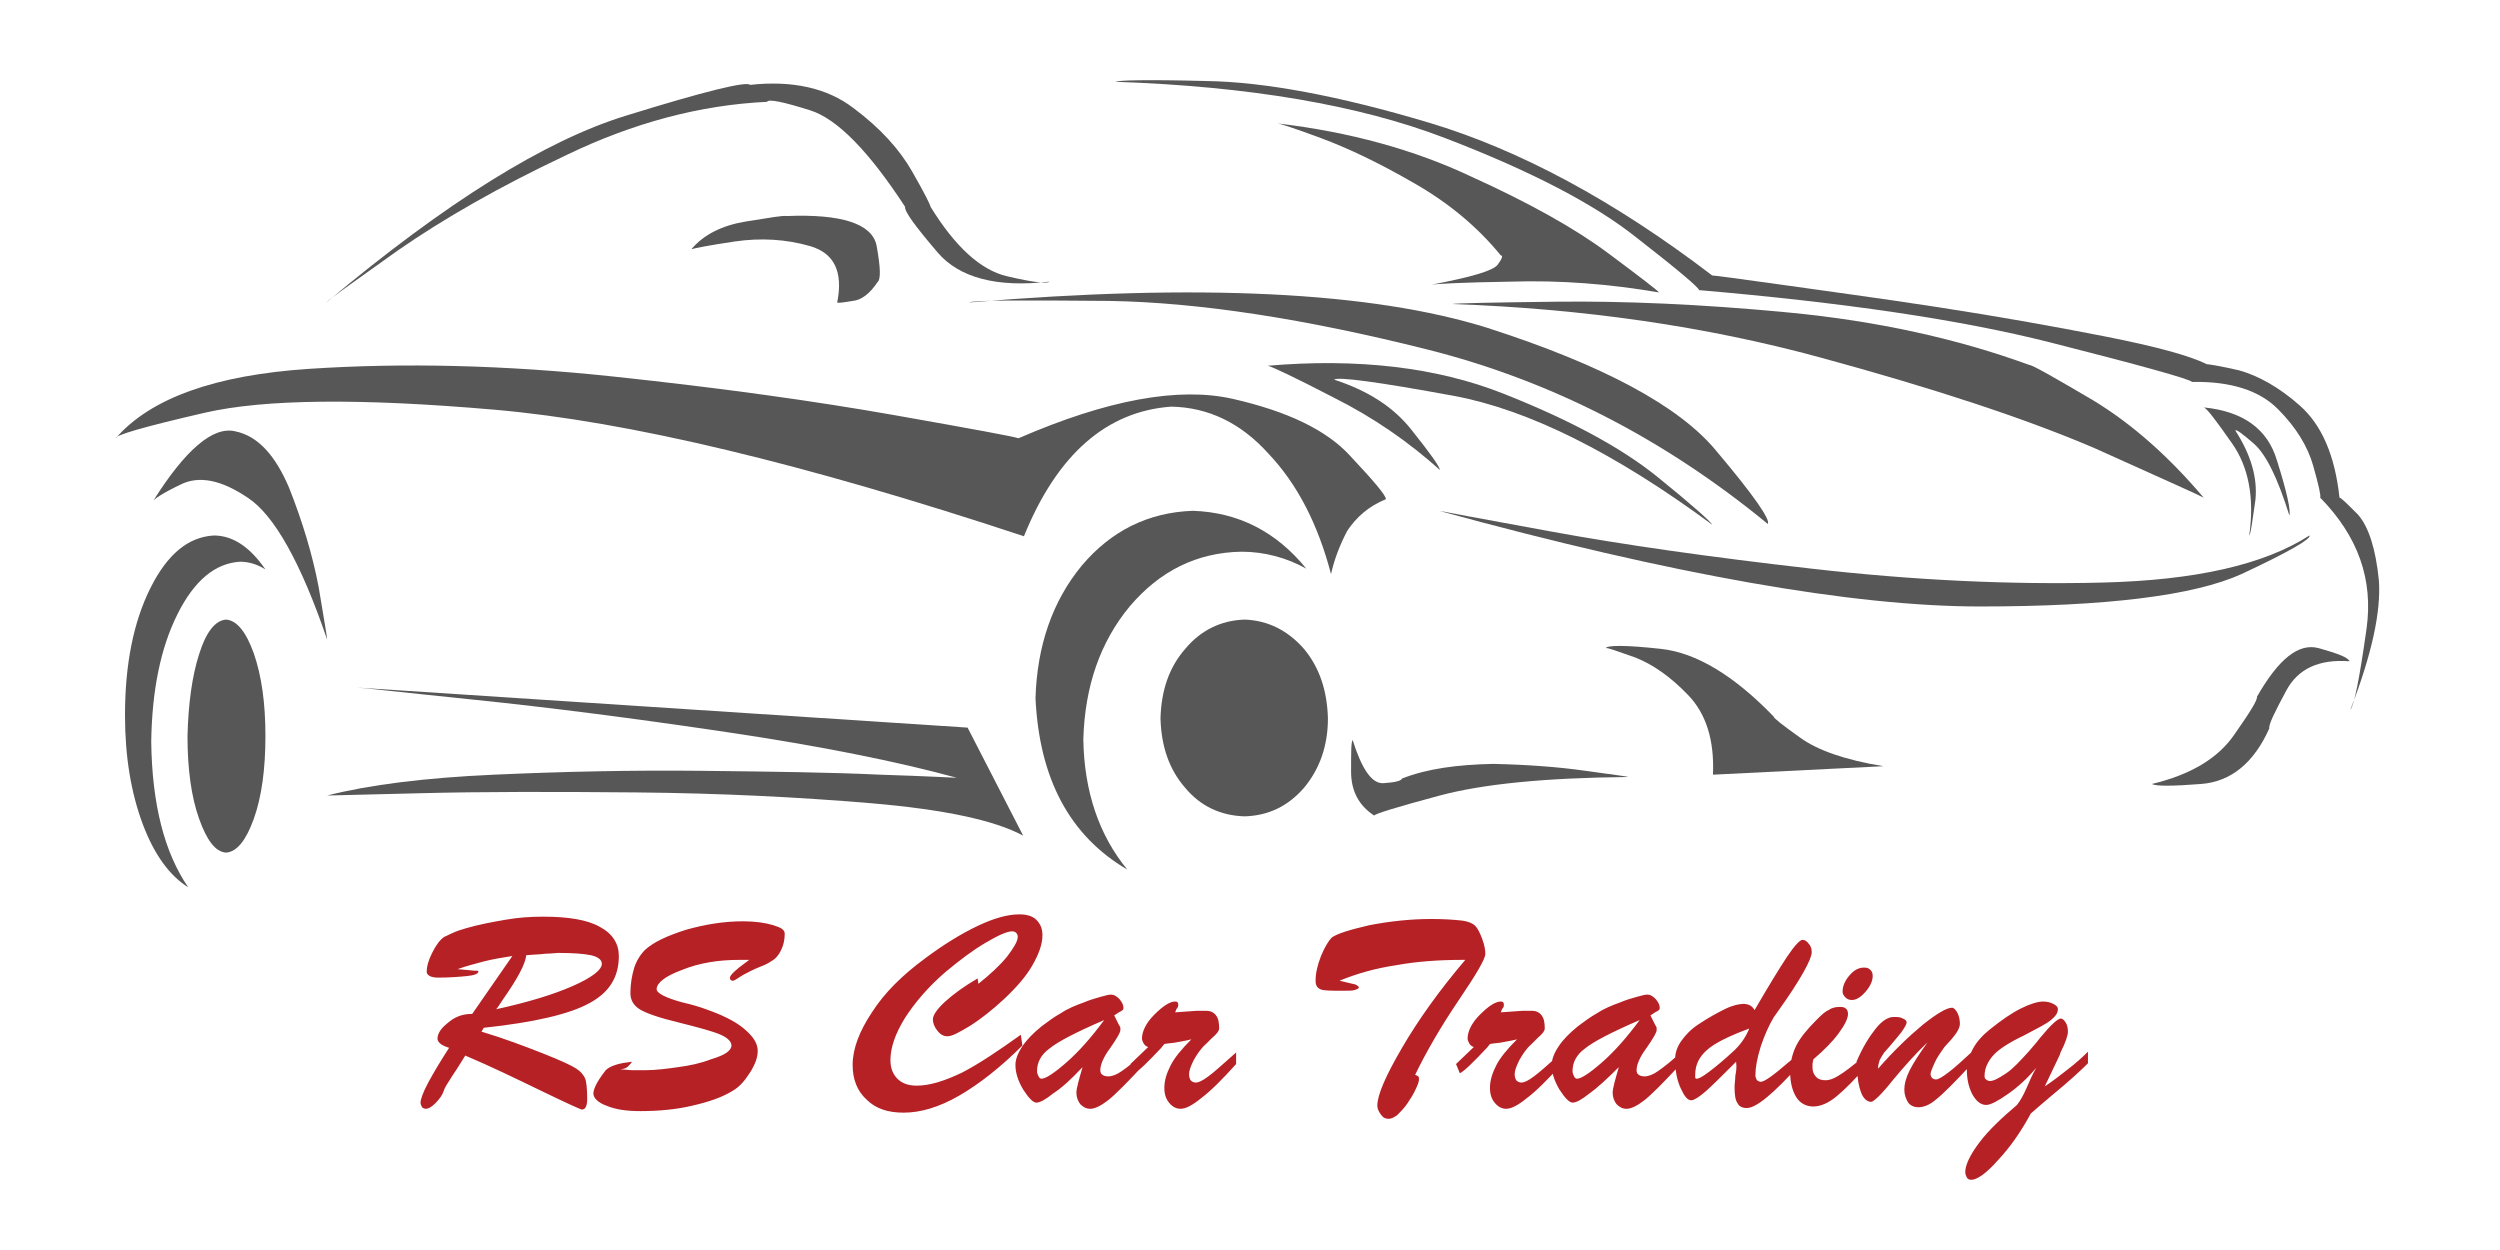 <?xml version="1.0" encoding="utf-8"?>
<!-- Generator: Adobe Illustrator 24.0.0, SVG Export Plug-In . SVG Version: 6.00 Build 0)  -->
<svg version="1.1" id="Ebene_1" xmlns="http://www.w3.org/2000/svg" xmlns:xlink="http://www.w3.org/1999/xlink" x="0px" y="0px"
	 viewBox="0 0 324 162" style="enable-background:new 0 0 324 162;" xml:space="preserve">
<style type="text/css">
	.st0{fill-rule:evenodd;clip-rule:evenodd;fill:#575757;}
	.st1{clip-path:url(#SVGID_2_);fill-rule:evenodd;clip-rule:evenodd;fill:#575757;}
	.st2{fill:#B62126;}
</style>
<g>
	<path class="st0" d="M46.1,89.1c0.6,0,5.7,0.6,15.5,1.6c9.7,1,20.6,2.4,32.7,4.2c12.1,1.8,22,3.8,29.7,5.9c-0.3,0-3.6-0.2-9.9-0.4
		c-6.3-0.3-14-0.4-23.1-0.5c-9.1-0.1-18.1,0.1-27,0.5c-8.9,0.4-16.1,1.3-21.6,2.7c0.4,0,4.4-0.1,12.2-0.3c7.8-0.2,17.1-0.2,27.9-0.1
		c10.8,0.1,20.9,0.6,30.4,1.4c9.4,0.8,16,2.2,19.7,4.2l-7.2-14L46.1,89.1"/>
	<path class="st0" d="M42.4,82.9c0-0.3-0.4-2.6-1.1-6.8c-0.8-4.2-2.1-8.5-3.8-12.8c-1.8-4.3-4.1-6.8-7-7.4
		c-2.9-0.7-6.5,2.4-10.7,9.1c0.1-0.3,1.3-1.1,3.6-2.2c2.4-1.2,5.3-0.6,8.7,1.7C35.5,66.7,39,72.9,42.4,82.9"/>
	<path class="st0" d="M181.7,100.9c-0.1,0.3-0.9,0.5-2.4,0.6c-1.5,0.1-2.8-1.8-4-5.6c-0.2,0.3-0.2,1.6-0.2,4.1c0,2.5,1,4.4,3,5.7
		c0-0.2,2.9-1.1,8.5-2.6c5.6-1.5,13.7-2.3,24.4-2.4c-0.2-0.1-2-0.3-5.5-0.8c-3.5-0.5-7.5-0.8-12-0.9
		C188.9,99.1,185,99.6,181.7,100.9"/>
	<path class="st0" d="M299.3,69.4c-5.9,3.8-14.8,5.8-26.8,6.1c-12,0.3-24.6-0.3-37.7-1.8c-13.2-1.5-24.4-3.1-33.7-4.8
		c-9.3-1.7-14.1-2.6-14.6-2.7c30.3,8.3,53.7,12.4,70.1,12.4c16.4,0,27.7-1.4,33.9-4.2C296.7,71.5,299.6,69.8,299.3,69.4"/>
	<path class="st0" d="M221.9,68c-0.1-0.3-2.4-2.4-7.1-6.2c-4.7-3.8-11.4-7.4-20-10.8c-8.6-3.4-18.8-4.6-30.5-3.6
		c0.5,0.1,3.3,1.4,8.5,4.1c5.2,2.6,9.8,5.8,13.8,9.4c0-0.4-1.2-2.1-3.6-5.1c-2.4-3.1-5.8-5.2-10.1-6.6c0.5-0.4,5.7,0.3,15.5,2.1
		C198.1,53.1,209.3,58.7,221.9,68"/>
	<path class="st0" d="M296.7,66.8c0.2-0.6-0.3-3-1.6-7.1c-1.2-4.1-4.4-6.4-9.5-6.9c0.4,0.1,1.6,1.7,3.7,4.7c2.1,3,2.9,7,2.2,11.9
		c0.2-0.2,0.4-1.8,0.8-4.6c0.3-2.9-0.6-5.9-2.6-9c0.1-0.2,0.9,0.4,2.4,1.7C293.7,58.9,295.2,62,296.7,66.8"/>
	<path class="st0" d="M285.6,64.5c-4.5-5.3-9.2-9.5-14.3-12.6c-5.1-3-7.9-4.6-8.3-4.6c-9.3-3.4-19.7-5.7-31.2-6.8
		c-11.5-1.1-21.5-1.5-30.1-1.4c-8.5,0.1-13,0.2-13.5,0.3c17,0.6,32.9,2.9,47.6,6.9c14.7,4,26.6,7.9,35.7,11.8
		C280.6,62.2,285.3,64.3,285.6,64.5"/>
	<path class="st0" d="M125.6,39.2c0.6-0.3,6.6-0.3,18.2-0.2c11.6,0.2,25.3,2.3,41.2,6.3c15.9,4,30.6,11.5,44.1,22.6
		c0.4-0.5-1.8-3.7-6.7-9.5c-4.8-5.8-14.7-11.1-29.6-15.9C177.8,37.8,155.4,36.7,125.6,39.2"/>
	<path class="st0" d="M117.3,26.8c-0.1,0.6,1.3,2.5,4.2,5.9c2.8,3.3,7.7,4.6,14.5,3.8c-0.3,0.3-2.1,0.1-5.5-0.7
		c-3.4-0.8-6.7-3.8-9.9-9c0-0.2-0.8-1.8-2.4-4.6c-1.6-2.8-4.1-5.6-7.6-8.2c-3.4-2.6-7.9-3.6-13.4-3c-0.4-0.5-5.8,0.8-16.1,4
		c-10.4,3.2-23.3,11.2-38.8,24.2c0.2-0.3,3.3-2.5,9.2-6.7c5.9-4.1,13.2-8.3,21.9-12.4c8.7-4.2,17.4-6.5,26-6.9
		c0.2-0.4,2.1,0,5.6,1.1C108.5,15.4,112.6,19.6,117.3,26.8"/>
	<path class="st0" d="M194.5,33.1c0.3,0,0.2,0.4-0.4,1.2c-0.6,0.8-3.4,1.6-8.6,2.6c0.5-0.1,3.9-0.3,10.3-0.4
		c6.4-0.2,12.8,0.3,19.2,1.4c-0.1-0.2-2.3-1.9-6.6-5.1c-4.3-3.2-10.2-6.5-17.7-9.9c-7.4-3.5-15.8-5.8-25.1-6.9
		c0.2,0,2.1,0.6,5.6,1.9c3.5,1.3,7.5,3.2,12,5.8C187.6,26.2,191.4,29.3,194.5,33.1"/>
	<path class="st0" d="M113.7,36.6c0.5-0.4,0.4-2-0.1-4.8c-0.6-2.8-4.5-4.1-11.7-3.8c-0.3-0.1-2.1,0.2-5.2,0.7
		c-3.1,0.5-5.5,1.7-7.1,3.6c0.3-0.1,2.2-0.5,5.6-1c3.4-0.5,6.7-0.3,9.8,0.6c3.1,0.9,4.3,3.3,3.5,7.3c0.1,0.1,0.8,0,2-0.2
		C111.6,38.9,112.7,38.1,113.7,36.6"/>
	<path class="st0" d="M292.5,90.3c0.1,0.4-0.9,2-3,5c-2.1,3-5.6,5.1-10.6,6.3c0.4,0.3,2.6,0.3,6.4,0c3.8-0.3,6.8-2.7,8.8-7.2
		c-0.1-0.5,0.7-2.1,2.2-4.9c1.5-2.8,4.2-4.1,8.2-3.8c-0.2-0.5-1.5-1-4-1.7C297.9,83.3,295.3,85.4,292.5,90.3"/>
	<g>
		<defs>
			<rect id="SVGID_1_" x="15" y="10" width="294" height="143.8"/>
		</defs>
		<clipPath id="SVGID_2_">
			<use xlink:href="#SVGID_1_"  style="overflow:visible;"/>
		</clipPath>
		<path class="st1" d="M229.9,92.9c-5.2-5.4-10.1-8.3-14.6-8.8c-4.5-0.5-7-0.5-7.2-0.1c0.2-0.1,1.5,0.4,3.8,1.2
			c2.3,0.9,4.6,2.5,6.9,4.9c2.3,2.4,3.4,5.8,3.2,10.3l22.1-1.1c-5-0.8-8.6-2.1-10.8-3.7C230.9,93.9,229.8,93,229.9,92.9"/>
		<path class="st1" d="M179.6,64.7c0.1-0.4-1.5-2.3-4.6-5.6c-3.1-3.4-8.2-5.8-15.2-7.4c-7-1.6-16.3,0.1-27.8,5.1
			c-0.5-0.2-5.9-1.2-16.1-3c-10.2-1.8-22.3-3.5-36.4-5c-14.1-1.5-27.2-1.8-39.4-1c-12.2,0.8-20.6,3.8-25.1,9
			c-0.1-0.4,3.7-1.5,11.5-3.3c7.8-1.8,20.3-1.9,37.6-0.4c17.3,1.5,40.2,7,68.6,16.4c4.3-10.6,10.7-16.2,19.1-16.8
			c4.8,0.1,9,2.1,12.6,6.1c3.7,3.9,6.4,9.1,8.1,15.6c0.4-1.8,1.1-3.7,2.1-5.6C175.8,67,177.4,65.6,179.6,64.7"/>
	</g>
	<path class="st0" d="M27.7,69.4c-3.3,0.2-6,2.4-8.2,6.8c-2.2,4.4-3.3,9.9-3.3,16.5c0,5.4,0.8,10.1,2.3,14.1c1.5,4,3.5,6.7,5.9,8.2
		c-3.1-4.5-4.7-10.8-4.8-18.9c0.1-6.6,1.2-12.1,3.4-16.5c2.2-4.4,4.9-6.6,8.1-6.8c1.1,0,2.2,0.3,3.3,1
		C32.4,70.9,30.2,69.4,27.7,69.4"/>
	<path class="st0" d="M29.3,80.3c-1.4,0.1-2.6,1.6-3.5,4.5c-0.9,2.8-1.4,6.4-1.5,10.6c0,4.3,0.5,7.9,1.5,10.7c1,2.8,2.1,4.3,3.5,4.4
		c1.4-0.1,2.6-1.6,3.6-4.4c1-2.8,1.5-6.4,1.5-10.7c0-4.3-0.5-7.8-1.5-10.7C31.9,81.9,30.7,80.4,29.3,80.3"/>
	<path class="st0" d="M160.9,71.5c3,0,5.9,0.8,8.4,2.2c-3.9-4.8-8.8-7.3-14.7-7.5c-5.8,0.2-10.6,2.6-14.4,7.1
		c-3.8,4.6-5.8,10.4-6,17.2c0.5,10.4,4.4,17.8,11.9,22.2c-3.7-4.5-5.6-10.2-5.7-16.9c0.2-6.9,2.2-12.6,6-17.2
		C150.3,74,155.1,71.6,160.9,71.5"/>
	<path class="st0" d="M161.3,80.3c-3.1,0.1-5.7,1.4-7.7,3.8c-2.1,2.4-3.1,5.4-3.2,9c0.1,3.6,1.1,6.6,3.2,9c2,2.4,4.6,3.6,7.7,3.7
		c3.1-0.1,5.6-1.3,7.7-3.7c2-2.4,3.1-5.4,3.1-9c-0.1-3.6-1.1-6.6-3.1-9C166.9,81.7,164.3,80.4,161.3,80.3"/>
	<path class="st0" d="M303.2,64.5c-0.6-5.5-2.3-9.4-5.1-11.9c-2.7-2.4-5.4-3.9-7.9-4.6c-2.6-0.6-4-0.8-4.2-0.8
		c-2.2-1.1-6.6-2.3-13.2-3.6c-6.6-1.3-13.9-2.6-21.7-3.8c-7.8-1.2-14.6-2.1-20.2-2.9c-5.7-0.8-8.7-1.2-9-1.2
		c-12.7-9.7-25-16.3-36.7-19.8c-11.7-3.5-21.4-5.3-28.9-5.4c-7.6-0.2-11.5-0.1-11.7,0.1c17.3,0.6,31.5,3,42.7,7.3
		c11.2,4.3,19.4,8.6,24.8,12.9c5.4,4.2,8.1,6.5,8.1,6.8c18.6,1.6,33.8,3.8,45.6,6.8c11.8,3,17.9,4.7,18.3,5.1
		c5-0.1,8.7,1.1,11.1,3.5c2.4,2.4,3.9,4.9,4.6,7.4c0.7,2.5,1,3.8,0.9,4.1c4.9,5,6.9,10.6,6,17c-0.9,6.4-1.6,9.9-2.1,10.5
		c2.8-7.2,4-12.8,3.7-16.8c-0.4-4-1.3-6.9-2.7-8.5C304.1,65.2,303.4,64.5,303.2,64.5"/>
	<path class="st2" d="M70.2,141.4c3.3,1.6,5.1,2.4,5.2,2.4c0.2,0,0.4-0.1,0.5-0.3c0.1-0.2,0.2-0.5,0.2-1c0-1.4-0.1-2.4-0.3-2.8
		c-0.2-0.4-0.5-0.8-1.1-1.2c-0.6-0.4-2.1-1.1-4.4-2c-2.3-0.9-4.9-1.9-7.9-2.8l0.3-0.5c6.6-0.7,11.2-1.8,13.7-3.2
		c2.6-1.4,3.8-3.4,3.8-6.1c0-1.6-0.8-2.9-2.5-3.8c-1.6-0.9-4.1-1.3-7.3-1.3c-1.6,0-3.2,0.1-4.9,0.4c-1.7,0.3-3.4,0.6-5.1,1.1
		c-0.7,0.2-1.3,0.4-1.7,0.6c-0.5,0.2-0.8,0.4-1.1,0.5c-0.6,0.4-1.1,1.1-1.6,2.1c-0.5,1-0.7,1.8-0.7,2.4c0,0.3,0.1,0.4,0.4,0.6
		c0.2,0.1,0.6,0.2,1,0.2c1.5,0,2.8-0.1,3.8-0.2s1.5-0.3,1.5-0.6c0-0.1-0.1-0.1-0.3-0.1c-0.1,0-0.2,0-0.2,0l-2.2-0.2
		c1.1-0.4,2.3-0.7,3.4-1c1.2-0.3,2.4-0.5,3.7-0.7l-5.2,7.5c-1.3,0-2.3,0.4-3.2,1.2c-0.9,0.7-1.3,1.4-1.3,2c0,0.2,0.1,0.4,0.3,0.6
		c0.2,0.2,0.6,0.4,1.2,0.6c-1.1,1.7-2,3.2-2.7,4.5c-0.7,1.3-1,2.2-1,2.6c0,0.2,0.1,0.4,0.2,0.6c0.1,0.1,0.3,0.2,0.5,0.2
		c0.3,0,0.7-0.2,1.2-0.7c0.5-0.5,0.9-1,1.1-1.6c0.1-0.4,0.5-1,1.2-2.1c0.7-1,1.2-1.9,1.6-2.5C63.6,138.2,66.9,139.8,70.2,141.4
		L70.2,141.4z M65.2,129.5c1.9-2.7,2.9-4.6,3-5.7c1-0.1,1.8-0.1,2.5-0.2c0.7,0,1.3-0.1,1.6-0.1c1.9,0,3.4,0.1,4.3,0.3
		c0.9,0.2,1.4,0.6,1.4,1.1c0,0.8-1.3,1.8-3.8,2.9c-2.5,1.1-5.8,2.1-9.9,3C64.5,130.6,64.8,130.1,65.2,129.5L65.2,129.5L65.2,129.5z
		 M81.4,138.2c0.2-0.2,0.4-0.4,0.5-0.6c-0.8,0.1-1.5,0.2-2.1,0.4c-0.6,0.2-1,0.4-1.3,0.7c-0.3,0.4-0.7,0.9-1.1,1.6
		c-0.4,0.7-0.5,1.2-0.5,1.4c0,0.6,0.6,1.2,1.7,1.6c1.2,0.5,2.6,0.7,4.4,0.7c2.3,0,4.6-0.2,6.7-0.7c2.2-0.5,3.9-1.1,5.2-1.9
		c0.9-0.5,1.6-1.3,2.3-2.4c0.7-1.1,1-2,1-2.8c0-1-0.6-1.9-1.8-2.9c-1.2-1-2.9-1.8-4.9-2.5c-0.8-0.3-1.8-0.6-3.1-0.9
		c-2.2-0.6-3.3-1.2-3.3-1.7c0-0.8,1.1-1.7,3.3-2.5c2.2-0.9,4.7-1.3,7.4-1.3c0.2,0,0.4,0,0.7,0c0.3,0,0.5,0,0.6,0l-0.4,0.3
		c-1.4,1-2.1,1.7-2.1,2c0,0.1,0,0.2,0.1,0.3c0.1,0.1,0.2,0.1,0.3,0.1c0.1,0,0.3-0.1,0.6-0.3c0.3-0.2,0.6-0.4,0.8-0.5
		c0.6-0.3,1.3-0.7,2.1-1c0.8-0.3,1.3-0.6,1.4-0.7c0.6-0.3,1-0.8,1.3-1.4c0.3-0.6,0.5-1.3,0.5-2.2c0-0.5-0.5-0.8-1.5-1.1
		c-1-0.3-2.3-0.5-3.9-0.5c-2.5,0-4.9,0.4-7.4,1.1c-2.5,0.8-4.2,1.6-5.3,2.6c-0.6,0.6-1.1,1.4-1.4,2.3c-0.3,1-0.5,2.1-0.5,3.3
		c0,0.9,0.4,1.6,1.2,2.1c0.8,0.5,2.5,1.1,5,1.7c2.8,0.7,4.6,1.2,5.5,1.6c0.9,0.4,1.4,0.9,1.4,1.4c0,0.3-0.2,0.6-0.6,0.9
		s-1.1,0.6-2.1,0.9c-1.3,0.5-2.7,0.8-4.2,1c-1.4,0.2-2.9,0.4-4.3,0.4c-0.5,0-0.9,0-1.5,0s-1.1-0.1-1.7-0.1
		C81,138.5,81.2,138.4,81.4,138.2L81.4,138.2z M124.7,139c-2.3,1.1-4.2,1.7-5.9,1.7c-1.1,0-1.9-0.3-2.5-0.9
		c-0.6-0.6-0.9-1.4-0.9-2.4c0-1.6,0.6-3.4,1.9-5.5c1.3-2,3-4,5.2-5.9c1.8-1.5,3.5-2.8,5.2-3.8c1.7-1,2.8-1.5,3.5-1.5
		c0.2,0,0.4,0.1,0.5,0.2c0.1,0.1,0.2,0.3,0.2,0.5c0,0.6-0.5,1.4-1.4,2.6c-1,1.2-2.2,2.3-3.7,3.5l-0.1-0.7c-1.7,1-3.1,2-4.2,3
		s-1.6,1.8-1.6,2.3c0,0.5,0.2,1,0.6,1.5c0.4,0.5,0.8,0.7,1.3,0.7c0.6,0,1.5-0.5,3-1.4c1.4-0.9,2.9-2.1,4.3-3.4
		c1.7-1.6,2.9-3,3.7-4.4c0.8-1.4,1.3-2.7,1.3-3.9c0-0.9-0.3-1.5-0.8-2c-0.5-0.5-1.3-0.7-2.2-0.7c-1.5,0-3.3,0.5-5.4,1.5
		c-2.1,1-4.4,2.4-6.8,4.2c-3,2.2-5.3,4.5-6.9,7c-1.6,2.4-2.5,4.7-2.5,6.8c0,1.9,0.6,3.4,1.8,4.5c1.2,1.2,2.8,1.7,4.8,1.7
		c2.2,0,4.6-0.7,7.2-2.2c2.6-1.5,5.4-3.7,8.2-6.5l-0.2-1.4C129.5,136.1,127,137.8,124.7,139L124.7,139z M140.3,138.3
		c-0.5,1.7-0.8,2.8-0.8,3.3c0,0.6,0.2,1.1,0.5,1.5c0.4,0.4,0.8,0.6,1.3,0.6c0.6,0,1.4-0.4,2.3-1.1c0.9-0.7,2.5-2.3,4.9-4.9l0-1.5
		c-1.3,1.3-2.4,2.1-3.1,2.6c-0.7,0.5-1.3,0.7-1.8,0.7c-0.3,0-0.6-0.1-0.7-0.2c-0.2-0.1-0.3-0.3-0.3-0.6c0-0.7,0.4-1.7,1.3-2.9
		c0.9-1.3,1.3-2,1.3-2.3c0-0.1,0-0.2,0-0.3c0-0.1-0.1-0.2-0.2-0.4l-0.6-1.2l0.6-0.4c0.2-0.1,0.4-0.2,0.5-0.3s0.1-0.2,0.1-0.3
		c0-0.4-0.2-0.7-0.5-1.1c-0.4-0.4-0.7-0.6-1.1-0.6c-0.3,0-0.7,0.1-1.4,0.3c-0.7,0.2-1.4,0.4-2.1,0.7c-1.1,0.4-2.1,0.8-3,1.4
		c-0.9,0.5-1.7,1.1-2.5,1.7c-1.1,0.9-1.9,1.7-2.5,2.6c-0.6,0.9-0.9,1.7-0.9,2.4c0,1,0.3,2,1,3.2c0.7,1.1,1.3,1.7,1.7,1.7
		c0.5,0,1.2-0.4,2.2-1.2C137.6,141,138.9,139.8,140.3,138.3L140.3,138.3L140.3,138.3z M138.2,137.7c-1.6,1.4-2.7,2.1-3.2,2.1
		c-0.2,0-0.3-0.1-0.4-0.3c-0.1-0.2-0.2-0.4-0.2-0.7c0-1.1,0.5-2.1,1.6-2.9c1.1-0.9,3.4-2.1,7.1-3.7
		C141.4,134.5,139.8,136.3,138.2,137.7L138.2,137.7z M150.5,135.8l0.4-0.5c0.5-0.1,1-0.1,1.5-0.2c0.5-0.1,1.2-0.2,2-0.4
		c-1.3,1.3-2.2,2.4-2.7,3.4c-0.5,1-0.8,1.9-0.8,2.9c0,0.8,0.2,1.4,0.6,1.9c0.4,0.5,0.9,0.8,1.5,0.8c0.7,0,1.6-0.5,2.7-1.4
		c1.2-0.9,2.7-2.4,4.5-4.4v-1.5c-1.7,1.5-2.9,2.6-3.6,3.1c-0.8,0.6-1.3,0.8-1.6,0.8c-0.3,0-0.5-0.1-0.7-0.3
		c-0.1-0.2-0.2-0.4-0.2-0.8c0-0.4,0.2-1,0.6-1.8c0.4-0.7,0.9-1.5,1.6-2.1c0.2-0.2,0.5-0.5,0.8-0.8c0.6-0.5,0.9-0.9,0.9-1.2
		c0-0.8-0.1-1.3-0.4-1.7c-0.3-0.4-0.7-0.6-1.3-0.6c-0.2,0-0.5,0-0.9,0c-0.1,0-0.2,0-0.3,0l-2.8,0.2c0.1-0.3,0.2-0.5,0.3-0.6
		s0.1-0.3,0.1-0.4c0-0.1,0-0.2-0.1-0.3c-0.1-0.1-0.2-0.1-0.3-0.1c-0.7,0-1.6,0.6-2.7,1.7c-1.1,1.1-1.6,2.2-1.6,3.1
		c0,0.2,0.1,0.4,0.2,0.6c0.1,0.2,0.3,0.4,0.6,0.5l-2.3,2.2l0.5,1.2C147.6,138.8,148.8,137.6,150.5,135.8L150.5,135.8L150.5,135.8z
		 M189,129.7c2.3-3.4,3.5-5.4,3.5-6.1c0-0.4-0.1-1.1-0.4-1.9s-0.6-1.4-0.9-1.7c-0.3-0.3-0.9-0.6-1.8-0.7c-0.9-0.1-2.2-0.2-3.9-0.2
		c-2.7,0-5.4,0.3-8,0.8c-2.6,0.6-4.2,1.1-4.9,1.6c-0.4,0.4-0.9,1.2-1.4,2.4c-0.5,1.3-0.7,2.3-0.7,3.2c0,0.6,0.2,0.9,0.6,1.1
		c0.4,0.2,1.4,0.2,3,0.2c0.7,0,1.2,0,1.5-0.1s0.5-0.2,0.5-0.3c0-0.1,0-0.1-0.1-0.2c-0.1-0.1-0.2-0.1-0.3-0.2l-2.1-0.5
		c2.2-0.9,4.6-1.6,7.3-2c2.7-0.5,5.6-0.7,8.7-0.7h0.3c-3.4,4-6.1,7.8-8.2,11.4s-3.2,6.1-3.2,7.5c0,0.4,0.2,0.8,0.5,1.2
		s0.6,0.5,1,0.5c0.3,0,0.7-0.2,1.1-0.5c0.4-0.4,0.9-0.9,1.3-1.5c0.4-0.6,0.8-1.2,1.1-1.9c0.3-0.6,0.4-1,0.4-1.2c0-0.2,0-0.3-0.1-0.4
		c-0.1-0.1-0.2-0.1-0.4-0.2C184.8,136.4,186.7,133.1,189,129.7L189,129.7z"/>
	<path class="st2" d="M192.7,135.8l0.4-0.5c0.5-0.1,1-0.1,1.5-0.2c0.5-0.1,1.2-0.2,2-0.4c-1.3,1.3-2.2,2.4-2.7,3.4
		c-0.5,1-0.8,1.9-0.8,2.9c0,0.8,0.2,1.4,0.6,1.9c0.4,0.5,0.9,0.8,1.5,0.8c0.7,0,1.6-0.5,2.7-1.4c1.2-0.9,2.7-2.4,4.5-4.4v-1.5
		c-1.7,1.5-2.9,2.6-3.6,3.1c-0.8,0.6-1.3,0.8-1.6,0.8c-0.3,0-0.5-0.1-0.7-0.3c-0.1-0.2-0.2-0.4-0.2-0.8c0-0.4,0.2-1,0.6-1.8
		c0.4-0.7,0.9-1.5,1.6-2.1c0.2-0.2,0.5-0.5,0.8-0.8c0.6-0.5,0.9-0.9,0.9-1.2c0-0.8-0.1-1.3-0.4-1.7c-0.3-0.4-0.7-0.6-1.3-0.6
		c-0.2,0-0.5,0-0.9,0c-0.1,0-0.2,0-0.3,0l-2.8,0.2c0.1-0.3,0.2-0.5,0.3-0.6s0.1-0.3,0.1-0.4c0-0.1,0-0.2-0.1-0.3
		c-0.1-0.1-0.2-0.1-0.3-0.1c-0.7,0-1.6,0.6-2.7,1.7c-1.1,1.1-1.6,2.2-1.6,3.1c0,0.2,0.1,0.4,0.2,0.6c0.1,0.2,0.3,0.4,0.6,0.5
		l-2.3,2.2l0.5,1.2C189.8,138.8,191,137.6,192.7,135.8L192.7,135.8L192.7,135.8z M209.8,138.3c-0.5,1.7-0.8,2.8-0.8,3.3
		c0,0.6,0.2,1.1,0.5,1.5c0.4,0.4,0.8,0.6,1.3,0.6c0.6,0,1.4-0.4,2.3-1.1c0.9-0.7,2.5-2.3,4.9-4.9l0-1.5c-1.3,1.3-2.4,2.1-3.1,2.6
		c-0.7,0.5-1.3,0.7-1.8,0.7c-0.3,0-0.6-0.1-0.7-0.2c-0.2-0.1-0.3-0.3-0.3-0.6c0-0.7,0.4-1.7,1.3-2.9c0.9-1.3,1.3-2,1.3-2.3
		c0-0.1,0-0.2,0-0.3c0-0.1-0.1-0.2-0.2-0.4l-0.6-1.2l0.6-0.4c0.2-0.1,0.4-0.2,0.5-0.3s0.1-0.2,0.1-0.3c0-0.4-0.2-0.7-0.5-1.1
		c-0.4-0.4-0.7-0.6-1.1-0.6c-0.3,0-0.7,0.1-1.4,0.3c-0.7,0.2-1.4,0.4-2.1,0.7c-1.1,0.4-2.1,0.8-3,1.4c-0.9,0.5-1.7,1.1-2.5,1.7
		c-1.1,0.9-1.9,1.7-2.5,2.6c-0.6,0.9-0.9,1.7-0.9,2.4c0,1,0.3,2,1,3.2c0.7,1.1,1.3,1.7,1.7,1.7c0.5,0,1.2-0.4,2.2-1.2
		C207,141,208.3,139.8,209.8,138.3L209.8,138.3L209.8,138.3z M207.6,137.7c-1.6,1.4-2.7,2.1-3.2,2.1c-0.2,0-0.3-0.1-0.4-0.3
		c-0.1-0.2-0.2-0.4-0.2-0.7c0-1.1,0.5-2.1,1.6-2.9c1.1-0.9,3.4-2.1,7.1-3.7C210.8,134.5,209.2,136.3,207.6,137.7L207.6,137.7z
		 M224.9,139.4c0,0.5-0.1,1-0.1,1.5c0,1,0.1,1.7,0.4,2.1c0.2,0.4,0.6,0.6,1.2,0.6c1.2,0,3.5-1.9,6.9-5.7l0.2-0.2v-1.5
		c-0.4,0.3-0.8,0.7-1.5,1.3c-2.1,1.8-3.3,2.7-3.8,2.7c-0.2,0-0.3-0.1-0.5-0.2c-0.1-0.2-0.2-0.4-0.2-0.6c0-1,0.2-2.2,0.7-3.8
		c0.5-1.5,1.1-2.8,1.7-3.8l0.5-0.7c3-4.2,4.4-6.8,4.4-7.7c0-0.4-0.1-0.8-0.4-1.1c-0.2-0.3-0.5-0.5-0.8-0.5c-0.3,0-1,0.7-2,2.2
		c-1,1.5-2.4,3.8-4.2,6.9c-0.2-0.3-0.4-0.5-0.6-0.6c-0.2-0.1-0.5-0.2-0.8-0.2c-0.6,0-1.5,0.2-2.5,0.7c-1,0.5-2.1,1.1-3.3,1.9
		c-1.1,0.7-1.8,1.5-2.3,2.2c-0.5,0.7-0.8,1.5-0.8,2.3c0,1.5,0.2,2.7,0.7,3.8c0.5,1.1,0.9,1.6,1.4,1.6c0.3,0,1-0.4,1.9-1.2
		c0.9-0.8,2.2-2.1,3.9-3.8C225.1,138.4,225,138.9,224.9,139.4L224.9,139.4z M224.9,136c0,0-0.1,0.1-0.1,0.1
		c-1.4,1.3-2.5,2.2-3.3,2.8c-0.8,0.6-1.3,0.9-1.6,0.9c-0.1,0-0.1,0-0.2-0.1c0-0.1,0-0.2,0-0.4c0-1.3,0.5-2.3,1.5-3.2
		c1-0.9,2.8-1.8,5.5-2.8C226.3,134.3,225.7,135.2,224.9,136L224.9,136L224.9,136z M238.9,139c-1,0.7-1.7,1-2.3,1
		c-0.5,0-0.9-0.1-1.2-0.4c-0.3-0.3-0.5-0.7-0.5-1.2c0-0.2,0-0.3,0-0.5c0-0.2,0.1-0.4,0.1-0.6c1.4-1.2,2.5-2.3,3.3-3.4
		c0.8-1.1,1.2-1.9,1.2-2.5c0-0.3-0.1-0.6-0.3-0.7c-0.2-0.2-0.5-0.2-0.8-0.2c-0.5,0-1,0.1-1.4,0.4c-0.5,0.2-1,0.7-1.6,1.3
		c-1.2,1.2-2.1,2.3-2.6,3.3c-0.5,1-0.8,2.2-0.8,3.4c0,1.4,0.3,2.5,0.8,3.3c0.5,0.8,1.3,1.2,2.2,1.2c0.9,0,1.9-0.4,3-1.3
		c1.1-0.9,2.5-2.3,4.1-4.2l0-1.5C241,137.4,239.9,138.3,238.9,139L238.9,139z M239.2,129.3c0.2,0.2,0.5,0.3,0.8,0.3
		c0.6,0,1.2-0.4,1.8-1.1s0.9-1.4,0.9-2c0-0.4-0.1-0.6-0.3-0.8c-0.2-0.2-0.4-0.3-0.8-0.3c-0.7,0-1.3,0.3-1.9,1
		c-0.6,0.7-0.9,1.4-0.9,2.1C238.8,128.8,238.9,129,239.2,129.3L239.2,129.3z M240.7,138c0,0.1,0,0.3,0,0.5c0,1.3,0.2,2.3,0.5,3.1
		c0.3,0.8,0.8,1.2,1.3,1.2c0.3,0,1.3-0.9,2.8-2.8c1.5-1.8,3-3.5,4.5-4.9c-1,1.4-1.8,2.6-2.3,3.6c-0.5,1-0.7,1.8-0.7,2.5
		c0,0.7,0.2,1.2,0.5,1.7c0.3,0.4,0.8,0.6,1.3,0.6c0.7,0,1.5-0.3,2.3-1c0.9-0.7,2.5-2.3,4.9-4.9l0-1.5c-1.4,1.3-2.5,2.3-3.3,2.9
		s-1.3,0.9-1.6,0.9c-0.2,0-0.4-0.1-0.5-0.2c-0.1-0.1-0.2-0.3-0.2-0.5c0-0.3,0.2-0.7,0.5-1.4c0.3-0.7,0.8-1.4,1.3-2.1
		c0.2-0.2,0.5-0.6,0.9-1c0.7-0.8,1.1-1.5,1.1-2c0-0.5-0.1-1-0.3-1.4s-0.5-0.7-0.7-0.7c-0.7,0-1.9,0.7-3.8,2.2
		c-1.8,1.5-3.8,3.4-5.8,5.7v-0.1c0-0.3,0.1-0.7,0.2-1c0.2-0.4,0.4-0.7,0.6-1c1-1.1,1.7-2,2.2-2.6c0.5-0.7,0.7-1.1,0.7-1.3
		c0-0.2-0.2-0.4-0.5-0.5c-0.3-0.2-0.7-0.2-1.2-0.2c-0.7,0-1.5,0.5-2.3,1.5c-0.8,1-1.7,2.4-2.5,4.3
		C240.7,137.7,240.7,137.9,240.7,138L240.7,138z M262.6,141.1c-0.4,0.9-0.8,1.6-1.2,2.1c-2,1.7-3.7,3.3-4.9,4.9
		c-1.2,1.6-1.8,2.9-1.8,3.8c0,0.3,0.1,0.5,0.2,0.7c0.1,0.2,0.3,0.3,0.6,0.3c0.7,0,1.9-0.8,3.4-2.5c1.6-1.7,3-3.7,4.3-6.1
		c0.7-0.6,1.6-1.4,2.8-2.4c2.2-1.8,3.7-3.2,4.6-4.1v-1.5c-0.8,0.8-1.6,1.5-2.5,2.2c-0.9,0.7-1.9,1.5-3.1,2.3l2-4.2l0-0.1
		c0.7-1.4,1-2.3,1-2.8c0-0.5-0.1-0.9-0.3-1.2c-0.2-0.3-0.4-0.5-0.6-0.5c-0.4,0-1.3,0.8-2.7,2.5c-0.6,0.8-1.1,1.3-1.5,1.8
		c-1.1,1.2-2,2.2-2.9,2.8s-1.6,1-2.1,1c-0.2,0-0.4-0.1-0.5-0.2c-0.2-0.1-0.2-0.3-0.2-0.5c0-0.9,0.4-1.8,1.1-2.6s2.1-1.7,4-2.6
		c1.7-0.9,2.9-1.5,3.5-2c0.6-0.5,0.9-0.9,0.9-1.4c0-0.3-0.2-0.5-0.6-0.7c-0.4-0.2-0.8-0.3-1.3-0.3c-0.7,0-1.7,0.3-2.9,0.9
		s-2.5,1.5-4,2.7c-1,0.8-1.7,1.6-2.2,2.5c-0.5,0.9-0.8,1.8-0.8,2.6c0,1.3,0.2,2.3,0.7,3.3c0.5,0.9,1.1,1.4,1.8,1.4
		c0.6,0,1.5-0.5,2.8-1.4c1.3-0.9,2.5-2,3.7-3.4C263.4,139.2,263,140.2,262.6,141.1L262.6,141.1z"/>
</g>
</svg>
